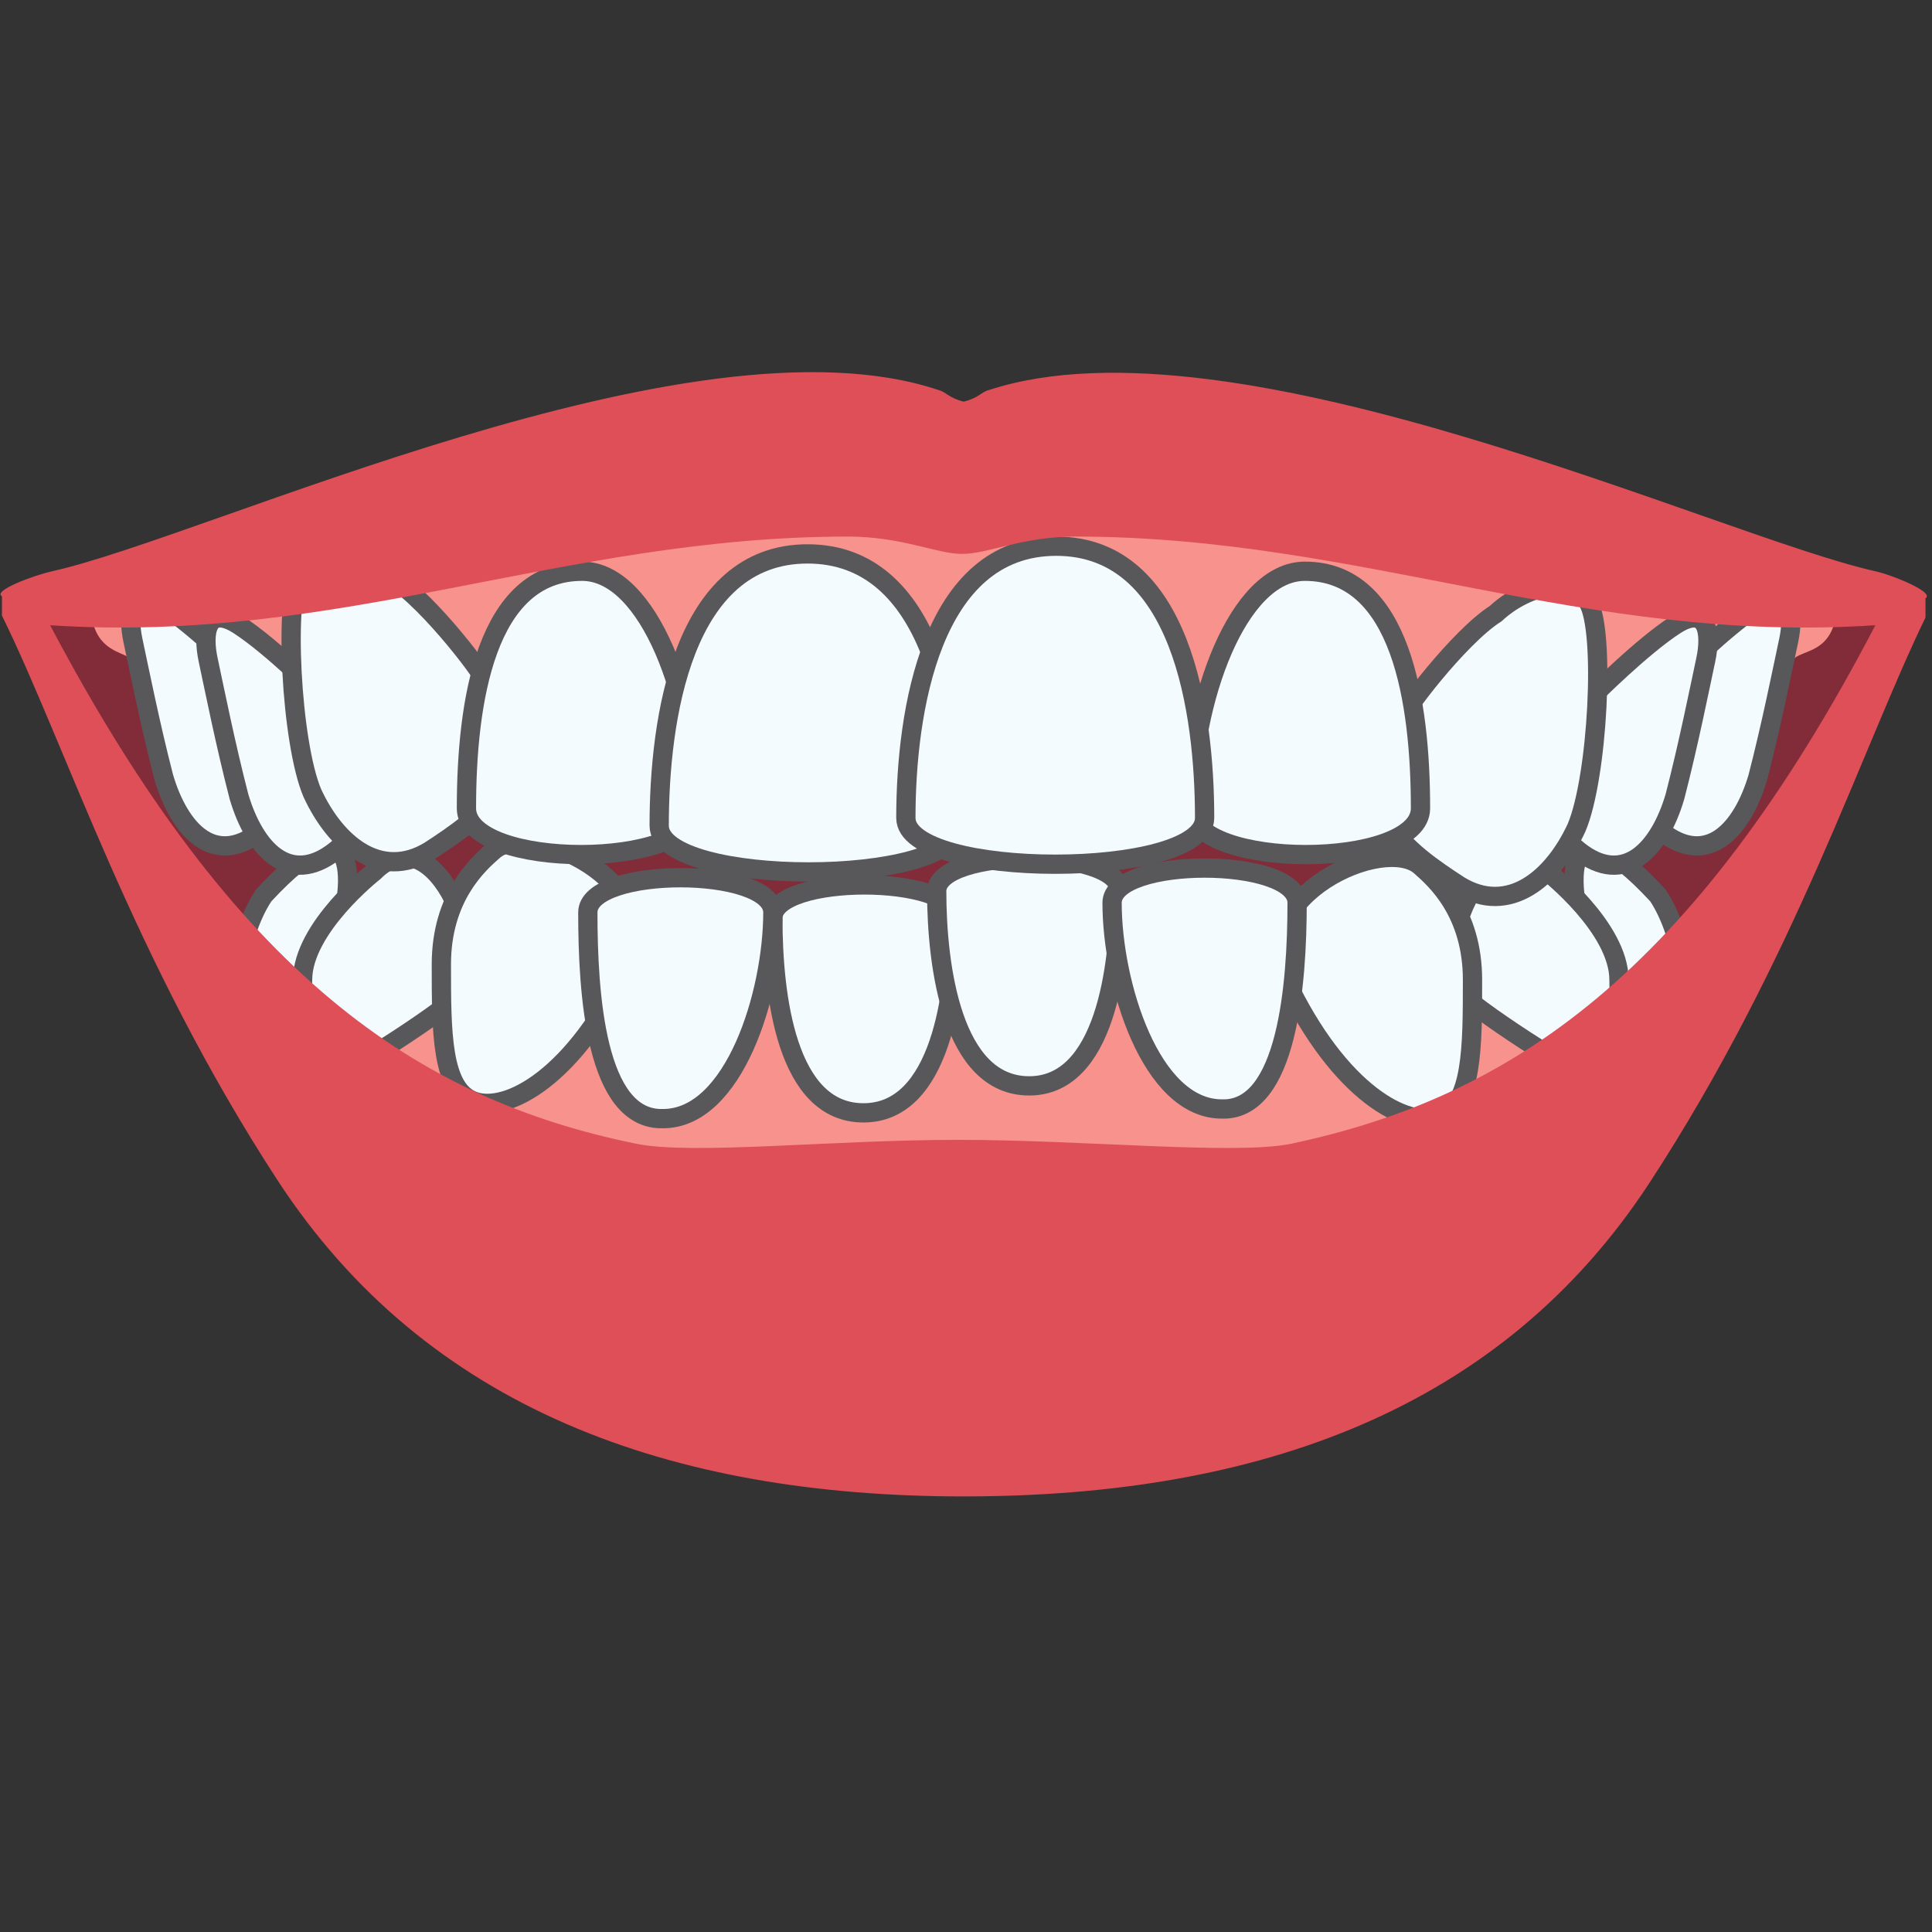 <?xml version="1.0" encoding="utf-8"?>
<svg xmlns="http://www.w3.org/2000/svg" width="175" height="175" viewBox="0 0 175 175" fill="none">
<rect x="0" y="0" width="175" height="175" fill="#333333" stroke="none"/>
<g clip-path="url(#clip0_4457_200062)">
<path d="M1.221 54.363C24.091 103.072 49.58 124.72 49.58 124.72C49.58 124.72 82.402 126.466 113.303 128.387C144.204 130.307 173.36 54.189 173.36 54.189C137.57 40.047 16.759 44.587 1.221 54.363Z" fill="#822C39"/>
<path d="M24.616 102.198C24.441 104.119 86.767 119.831 86.767 119.831C86.767 119.831 146.824 108.658 146.649 106.912L149.792 88.231L146.649 82.819H25.488L24.616 102.198Z" fill="#F7928D"/>
<path d="M23.917 81.074C23.917 81.074 22.346 83.169 21.647 87.184C20.949 91.2 22.346 98.183 23.044 97.485C23.742 96.786 27.932 91.898 30.202 86.137C32.297 80.201 32.821 71.472 23.917 81.074Z" fill="#F4FBFE" stroke="#58585B" stroke-width="1.746" stroke-miterlimit="10"/>
<path d="M33.868 78.978C33.868 78.978 27.408 84.041 27.408 88.755C27.408 93.469 26.884 98.706 27.932 98.706C28.98 98.706 38.058 93.12 41.375 90.326C44.867 87.533 39.629 73.217 33.868 78.978Z" fill="#F4FBFE" stroke="#58585B" stroke-width="1.746" stroke-miterlimit="10"/>
<path d="M44.692 77.058C43.296 78.281 39.978 81.248 39.978 87.359C39.978 93.469 39.978 98.707 42.946 99.754C45.914 100.802 52.025 97.659 56.913 87.359C60.405 79.852 48.009 74.091 44.692 77.058Z" fill="#F4FBFE" stroke="#58585B" stroke-width="1.746" stroke-miterlimit="10"/>
<path d="M70.006 83.169C70.006 79.153 86.591 79.153 86.591 83.169C86.591 89.978 85.195 100.802 78.211 100.802C71.228 100.802 70.006 90.152 70.006 83.169Z" fill="#F4FBFE" stroke="#58585B" stroke-width="1.746" stroke-miterlimit="10"/>
<path d="M53.246 82.645C53.246 78.455 70.006 78.455 70.006 82.645C70.006 89.977 66.514 101.325 60.055 101.325C53.944 101.5 53.246 89.977 53.246 82.645Z" fill="#F4FBFE" stroke="#58585B" stroke-width="1.746" stroke-miterlimit="10"/>
<path d="M150.141 81.074C150.141 81.074 151.712 83.169 152.411 87.184C153.109 91.2 151.712 98.183 151.014 97.485C150.316 96.786 146.126 91.898 143.856 86.137C141.761 80.201 141.237 71.472 150.141 81.074Z" fill="#F4FBFE" stroke="#58585B" stroke-width="1.746" stroke-miterlimit="10"/>
<path d="M140.189 78.978C140.189 78.978 146.648 84.041 146.648 88.755C146.648 93.469 147.172 98.706 146.125 98.706C145.077 98.706 135.999 93.12 132.682 90.326C129.016 87.533 134.428 73.217 140.189 78.978Z" fill="#F4FBFE" stroke="#58585B" stroke-width="1.746" stroke-miterlimit="10"/>
<path d="M128.665 78.455C130.061 79.677 133.379 82.645 133.379 88.755C133.379 94.866 133.379 100.103 130.411 101.151C127.443 102.198 121.332 99.056 116.444 88.755C112.952 81.248 125.348 75.487 128.665 78.455Z" fill="#F4FBFE" stroke="#58585B" stroke-width="1.746" stroke-miterlimit="10"/>
<path d="M101.431 80.725C101.431 76.71 84.846 76.71 84.846 80.725C84.846 87.534 86.242 98.358 93.226 98.358C100.034 98.358 101.431 87.708 101.431 80.725Z" fill="#F4FBFE" stroke="#58585B" stroke-width="1.746" stroke-miterlimit="10"/>
<path d="M117.492 81.772C117.492 77.582 100.732 77.582 100.732 81.772C100.732 89.104 104.224 100.452 110.684 100.452C116.62 100.627 117.492 89.104 117.492 81.772Z" fill="#F4FBFE" stroke="#58585B" stroke-width="1.746" stroke-miterlimit="10"/>
<path d="M162.188 60.299C162.363 58.378 166.727 60.124 166.378 53.665C166.029 47.205 86.768 40.571 86.768 40.571C86.768 40.571 8.555 47.205 8.205 53.665C7.856 60.124 12.221 58.553 12.395 60.473L24.965 72.869H152.411L162.188 60.299Z" fill="#F7928D"/>
<path d="M22.172 61.172C22.172 61.172 17.807 56.807 14.839 54.887C11.871 52.966 11.522 55.585 12.046 58.029C12.57 60.473 13.617 65.711 14.839 70.425C16.236 75.138 19.378 78.63 23.568 75.313C27.933 71.821 28.98 67.108 22.172 61.172Z" fill="#F4FBFE" stroke="#58585B" stroke-width="1.746" stroke-miterlimit="10"/>
<path d="M28.982 62.917C28.982 62.917 24.618 58.553 21.65 56.632C18.682 54.712 18.333 57.331 18.856 59.775C19.38 62.219 20.428 67.456 21.65 72.17C23.046 76.884 26.189 80.376 30.379 77.058C34.743 73.567 35.791 68.853 28.982 62.917Z" fill="#F4FBFE" stroke="#58585B" stroke-width="1.746" stroke-miterlimit="10"/>
<path d="M43.997 61.87C44.346 61.696 38.934 54.538 35.617 52.443C32.998 49.998 28.633 48.776 27.237 51.395C25.665 54.014 26.364 67.282 28.284 71.821C30.379 76.361 34.395 79.852 38.934 77.059C43.473 74.091 49.932 69.726 43.997 61.87Z" fill="#F4FBFE" stroke="#58585B" stroke-width="1.746" stroke-miterlimit="10"/>
<path d="M42.25 73.218C42.25 78.805 63.025 78.805 63.025 73.218C63.025 63.616 58.835 51.744 52.725 51.744C43.996 51.744 42.25 63.616 42.25 73.218Z" fill="#F4FBFE" stroke="#58585B" stroke-width="1.746" stroke-miterlimit="10"/>
<path d="M59.709 74.789C59.709 80.376 86.769 80.376 86.769 74.789C86.769 65.187 84.5 50.173 73.152 50.173C61.804 50.173 59.709 65.187 59.709 74.789Z" fill="#F4FBFE" stroke="#58585B" stroke-width="1.746" stroke-miterlimit="10"/>
<path d="M151.89 61.172C151.89 61.172 156.254 56.807 159.222 54.887C162.19 52.966 162.539 55.585 162.015 58.029C161.492 60.473 160.444 65.711 159.222 70.425C157.825 75.138 154.683 78.63 150.493 75.313C146.128 71.821 144.906 67.108 151.89 61.172Z" fill="#F4FBFE" stroke="#58585B" stroke-width="1.746" stroke-miterlimit="10"/>
<path d="M144.38 62.917C144.38 62.917 148.744 58.553 151.712 56.632C154.68 54.712 155.029 57.331 154.506 59.775C153.982 62.219 152.934 67.456 151.712 72.17C150.316 76.884 147.173 80.376 142.983 77.058C138.793 73.567 137.571 68.853 144.38 62.917Z" fill="#F4FBFE" stroke="#58585B" stroke-width="1.746" stroke-miterlimit="10"/>
<path d="M127.095 65.012C126.746 64.838 132.158 57.68 135.475 55.585C138.094 53.141 142.459 51.918 143.855 54.537C145.426 57.156 144.728 70.424 142.808 74.963C140.713 79.503 136.697 82.994 132.158 80.201C127.619 77.233 121.159 72.868 127.095 65.012Z" fill="#F4FBFE" stroke="#58585B" stroke-width="1.746" stroke-miterlimit="10"/>
<path d="M128.668 73.218C128.668 78.805 107.893 78.805 107.893 73.218C107.893 63.616 112.083 51.744 118.193 51.744C126.922 51.744 128.668 63.616 128.668 73.218Z" fill="#F4FBFE" stroke="#58585B" stroke-width="1.746" stroke-miterlimit="10"/>
<path d="M109.113 74.091C109.113 79.677 82.053 79.677 82.053 74.091C82.053 64.489 84.322 49.475 95.67 49.475C107.018 49.475 109.113 64.489 109.113 74.091Z" fill="#F4FBFE" stroke="#58585B" stroke-width="1.746" stroke-miterlimit="10"/>
<path d="M169.871 51.745C155.73 48.602 111.91 28.001 89.563 35.334C88.865 35.508 88.69 36.032 87.293 36.381C85.897 36.032 85.722 35.508 85.024 35.334C62.677 27.827 18.857 48.602 4.715 51.745C3.144 52.094 -0.697 53.49 0.176 54.014V55.76C5.938 67.457 12.048 86.836 25.142 106.913C38.585 127.514 60.582 135.545 87.293 135.545C114.005 135.545 136.002 127.688 149.445 107.087C162.539 87.01 168.649 67.806 174.41 55.934V54.189C175.283 53.665 171.443 52.094 169.871 51.745ZM116.973 103.596C111.91 104.643 98.292 103.247 86.77 103.247C75.247 103.247 62.677 104.643 57.614 103.596C37.886 99.58 21.301 88.407 4.541 56.633C30.903 58.379 50.98 48.602 76.818 48.602C81.707 48.602 84.849 50.173 87.119 50.173C89.563 50.173 92.531 48.602 97.419 48.602C123.258 48.602 143.509 58.379 169.871 56.633C153.286 88.407 136.7 99.406 116.973 103.596Z" fill="#DF4F58"/>
</g>
<defs>
<clipPath id="clip0_4457_200062">
<rect width="174.583" height="174.583" fill="white" transform="translate(0 0.417)"/>
</clipPath>
</defs>
</svg>